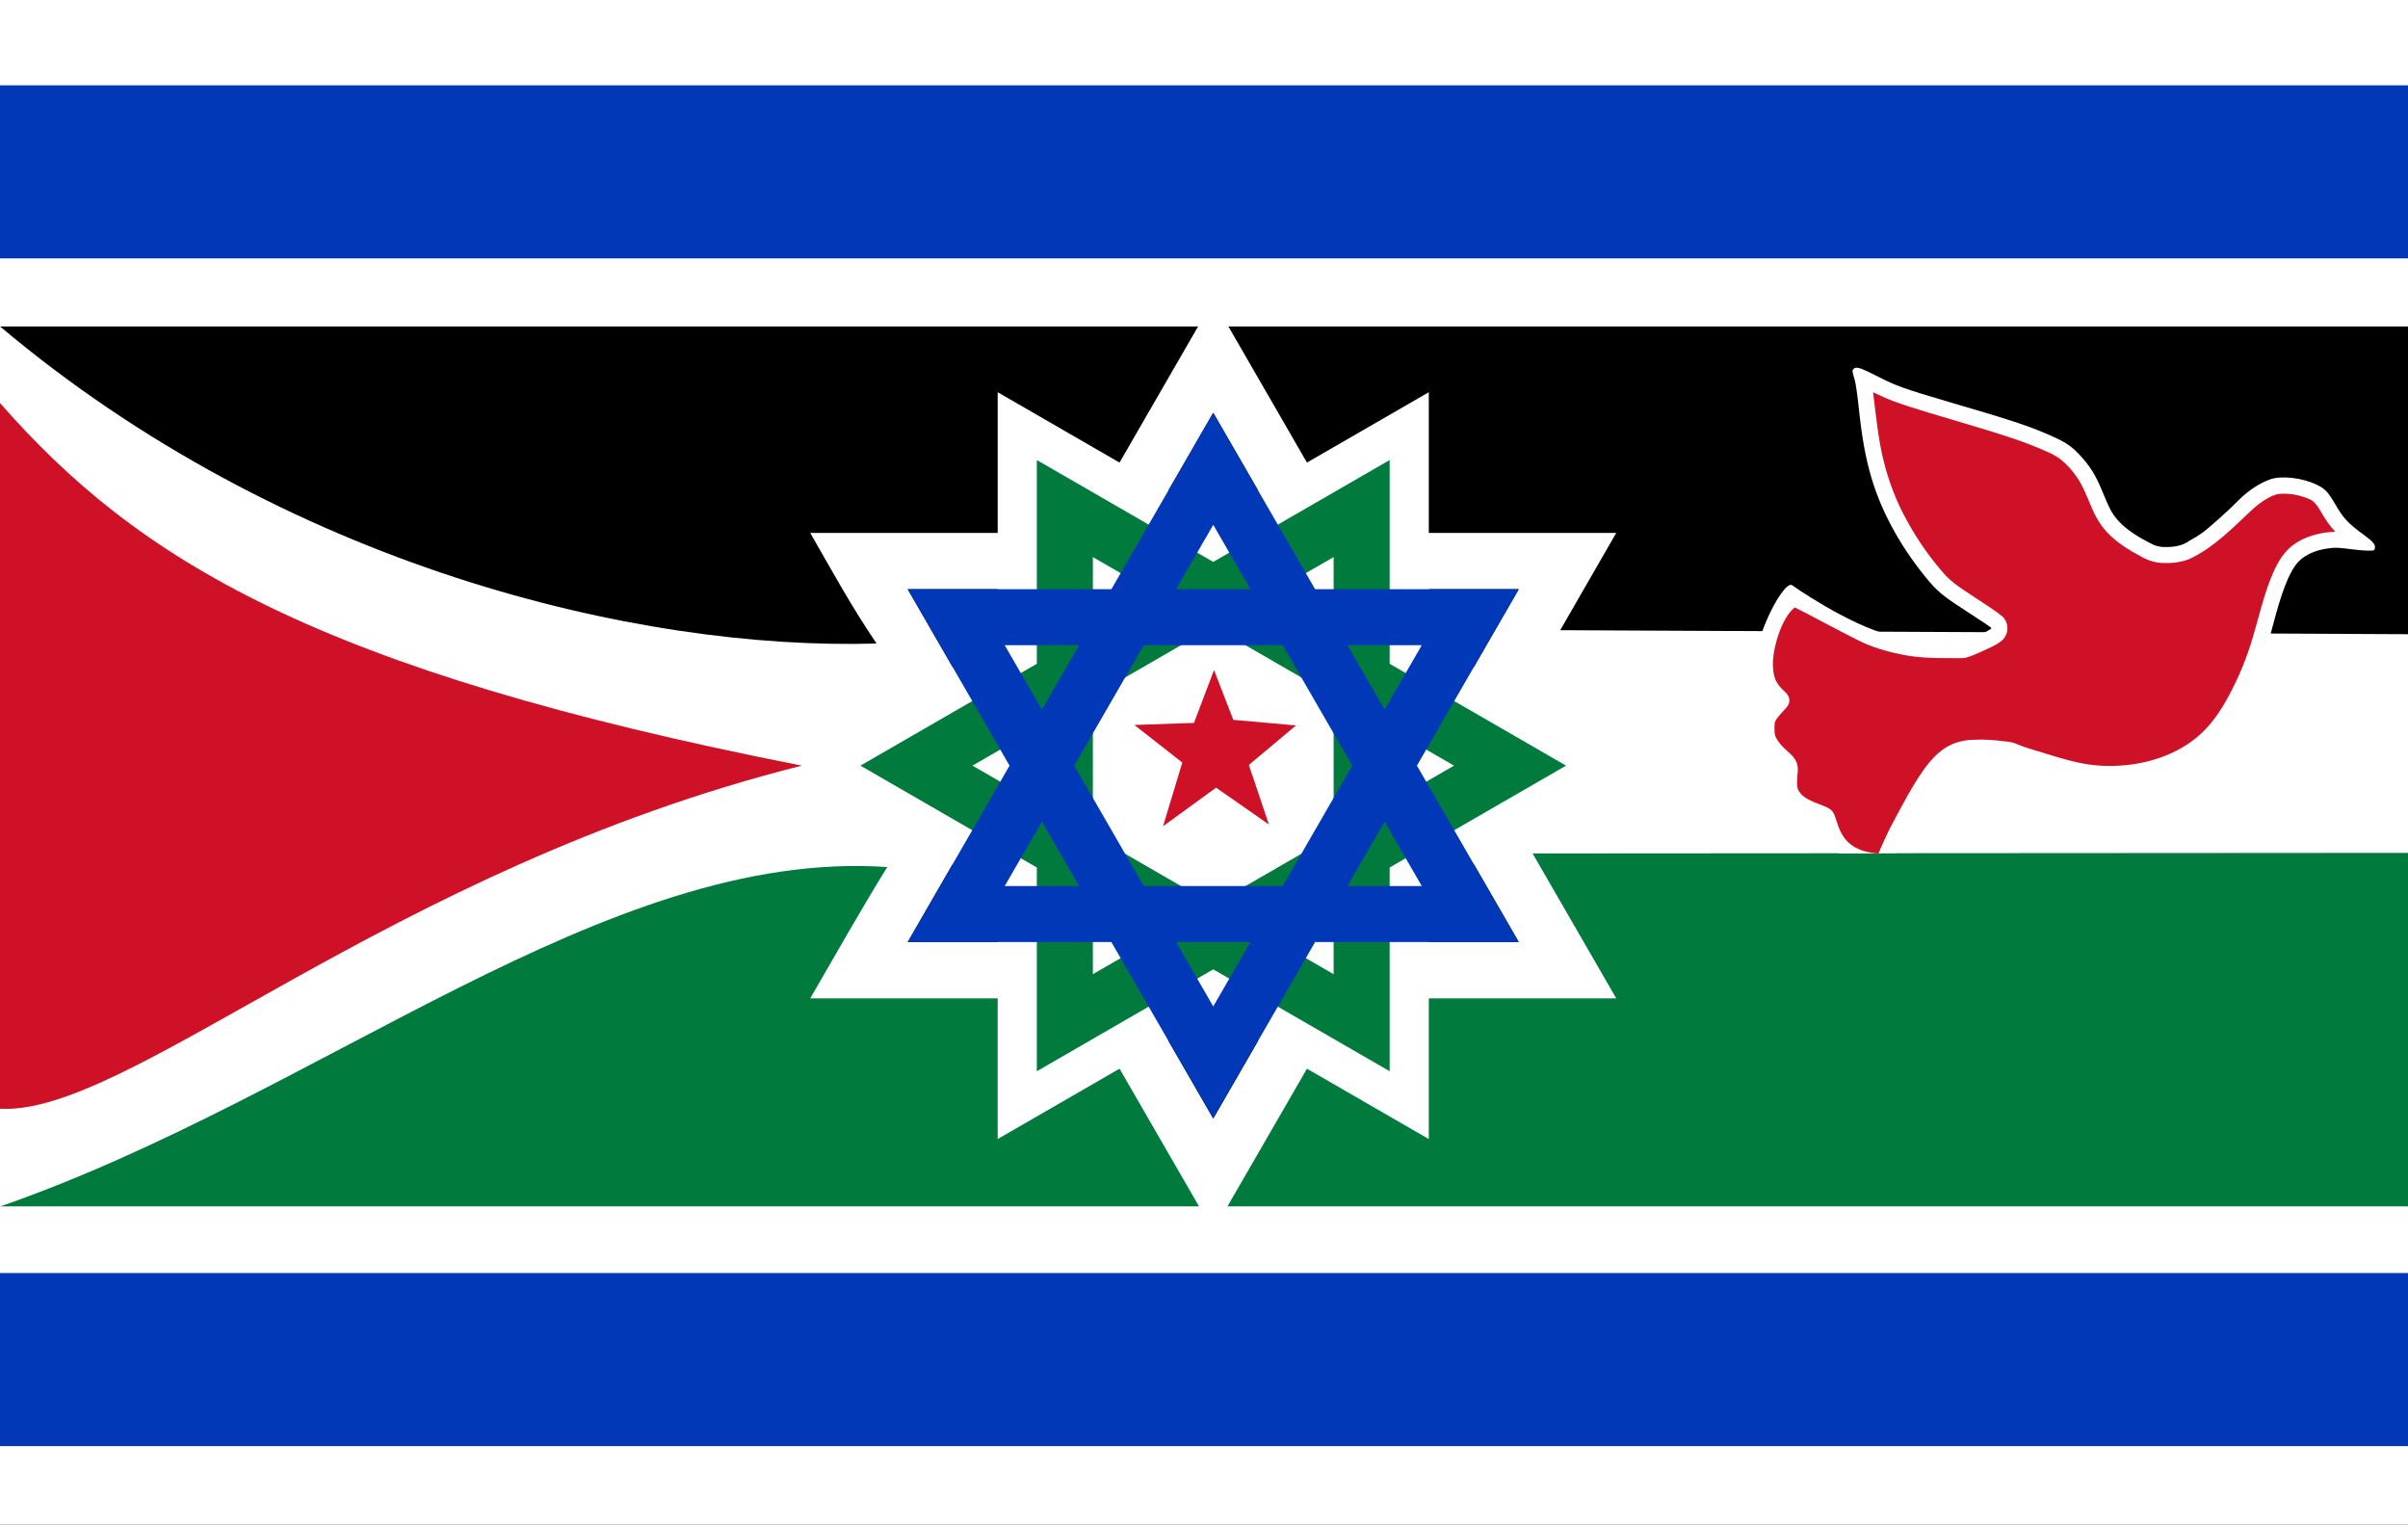 <?xml version="1.0" encoding="UTF-8" standalone="no"?>
<svg
   width="1100"
   height="696.308"
   version="1.1"
   id="svg4"
   xml:space="preserve"
   xmlns="http://www.w3.org/2000/svg"
   xmlns:svg="http://www.w3.org/2000/svg"
   xmlns:rdf="http://www.w3.org/1999/02/22-rdf-syntax-ns#"
   xmlns:cc="http://creativecommons.org/ns#"><rect width="100%" height="100%" fill="#333333" stroke="none"/><defs
     id="defs4"><linearGradient
       id="swatch7"><stop
         style="stop-color:#0038b8;stop-opacity:1;"
         offset="0"
         id="stop7" /></linearGradient></defs><path
     d="m 0,551.045 h 547.75 l -54.891,-95.07 h -122.725 l 22.469,-38.918 H 289.535 Z"
     style="opacity:1;fill:#ffffff;stroke-width:7.499;stroke-linecap:round;stroke-linejoin:round;stroke-miterlimit:15;paint-order:markers stroke fill"
     id="path12" /><path
     d="M 1100,551.045 810.465,417.057 h -94.625 l 22.469,38.918 H 615.584 l -54.889,95.07 z"
     style="opacity:1;fill:#ffffff;stroke-width:7.499;stroke-linecap:round;stroke-linejoin:round;stroke-miterlimit:15;paint-order:markers stroke fill"
     id="path10" /><path
     d="M 1100,149.084 H 561.127 l 54.457,94.324 h 122.725 l -22.898,39.662 h 93.982 z"
     style="opacity:1;fill:#ffffff;stroke-width:7.499;stroke-linecap:round;stroke-linejoin:round;stroke-miterlimit:15;paint-order:markers stroke fill"
     id="path8" /><path
     d="M 0,149.084 290.607,283.07 H 393.033 L 370.135,243.408 h 122.725 l 52.324,-90.631 2.133,-3.693 z"
     style="opacity:1;fill:#ffffff;stroke-width:7.499;stroke-linecap:round;stroke-linejoin:round;stroke-miterlimit:15;paint-order:markers stroke fill"
     id="path7" /><path
     d="m 0,551.045 h 547.75 l -54.891,-95.07 h -122.725 l 22.469,-38.918 H 289.535 Z"
     style="opacity:1;fill:#ffffff;stroke-width:7.499;stroke-linecap:round;stroke-linejoin:round;stroke-miterlimit:15;paint-order:markers stroke fill"
     id="path19" /><path
     d="M 1100,551.045 810.465,417.057 h -94.625 l 22.469,38.918 H 615.584 l -54.889,95.07 z"
     style="opacity:1;fill:#ffffff;stroke-width:7.499;stroke-linecap:round;stroke-linejoin:round;stroke-miterlimit:15;paint-order:markers stroke fill"
     id="path18" /><path
     d="M 1100,149.084 H 561.127 l 54.457,94.324 h 122.725 l -22.898,39.662 h 93.982 z"
     style="opacity:1;fill:#ffffff;stroke-width:7.499;stroke-linecap:round;stroke-linejoin:round;stroke-miterlimit:15;paint-order:markers stroke fill"
     id="path16" /><path
     d="M 0,149.084 290.607,283.07 H 393.033 L 370.135,243.408 h 122.725 l 52.324,-90.631 2.133,-3.693 z"
     style="opacity:1;fill:#ffffff;stroke-width:7.499;stroke-linecap:round;stroke-linejoin:round;stroke-miterlimit:15;paint-order:markers stroke fill"
     id="path13" /><g
     id="g558"
     transform="matrix(26.203,0,0,19.141,-0.513,149.084)"><path
       d="m 0.02,2.4783211e-5 0,1.828 13.784,8.652 2.836,0.009 8.755,-0.009 H 42 V 2.4783211e-5 Z"
       style="fill-rule:evenodd;stroke-width:1pt"
       id="path1" /><path
       d="m 13.804,10.481 -13.784,8.187 0,2.333 H 42 L 42,10.48 25.758,10.251 Z"
       style="fill:#007a3d;fill-rule:evenodd;stroke-width:1pt;fill-opacity:1"
       id="path9" /></g><path
     d="m 0,0 v 149.084 h 547.316 l -2.133,3.693 -52.324,90.631 h -122.725 c 9.771,17.066 19.22,34.27 30.301,50.514 C 290.675,297.159 129.554,258.179 0,149.084 v 401.961 0 C 146.725,500.247 276.65,387.234 405.303,396.011 c -12.158,19.731 -23.582,39.895 -35.168,59.963 h 122.725 L 547.75,551.045 H 0 v 145.263 h 1100 v -145.263 H 560.695 l 54.889,-95.07 H 738.309 L 700.097,389.788 1100,389.537 V 551.045 492.391 202.75 149.084 289.665 L 712.728,287.832 738.309,243.408 H 615.584 L 561.127,149.084 H 1100 V 0 Z"
     style="opacity:1;fill:#ffffff;stroke-width:7.499;stroke-linecap:round;stroke-linejoin:round;stroke-miterlimit:15;paint-order:markers stroke fill"
     id="path14" /><g
     id="path6"><path
       style="color:#000000;fill:#ffffff;stroke-miterlimit:7.2;-inkscape-stroke:none;paint-order:markers stroke fill"
       d="M 554.222,157.996 498.884,253.844 H 388.209 l 55.338,95.847 -55.338,95.848 H 498.884 l 55.338,95.847 55.338,-95.847 h 110.675 l -55.338,-95.848 55.338,-95.847 H 609.559 Z"
       id="path17" /></g><path
     id="path22"
     style="color:#000000;fill:#000000;-inkscape-stroke:none"
     d="m 554.221,188.523 -46.525,80.584 h -93.049 l 46.525,80.584 -46.525,80.584 h 93.049 l 46.525,80.586 46.525,-80.586 h 93.051 l -46.525,-80.584 46.525,-80.584 h -93.051 z m 0.002,51.18 16.977,29.404 h -33.953 z m -95.256,54.992 h 33.957 l -16.979,29.406 z m 63.506,0 h 63.5 l 31.752,54.996 -31.752,54.994 h -63.502 l -31.752,-54.994 z m 93.047,0 h 33.957 l -16.979,29.408 z m 16.979,80.584 16.979,29.406 h -33.955 z m -156.553,0.002 16.977,29.404 H 458.967 Z m 61.301,54.994 h 33.953 l -16.977,29.404 z" /><path
     id="path24"
     style="color:#000000;fill:#009900;fill-opacity:1;stroke:#ffffff;stroke-width:35.773;stroke-dasharray:none"
     d="m 473.636,210.117 -1.9e-4,93.05 -80.583,46.524 80.584,46.525 -1.9e-4,93.05 80.583,-46.524 80.585,46.527 -8e-4,-93.052 80.584,-46.525 -80.584,-46.525 1.8e-4,-93.05 -80.584,46.525 z m 25.592,44.322 29.404,16.977 -29.404,16.977 z m -54.998,95.253 29.408,-16.979 -7.1e-4,33.956 z m 54.998,-31.753 54.993,-31.75 54.996,31.752 -9.3e-4,63.502 -54.994,31.751 -54.995,-31.75 z m 80.581,-46.523 29.408,-16.979 2.8e-4,33.958 z m 54.996,61.299 29.407,16.977 -29.406,16.978 z m -135.578,78.278 29.404,16.977 -29.406,16.978 z m 80.585,16.976 29.404,-16.977 2e-5,33.953 z" /><path
     id="path11"
     style="fill:#ce1126;fill-opacity:1;fill-rule:evenodd;stroke-width:16.137pt"
     d="M 0,506.397 C 58.991,509.678 176.285,397.461 366.287,349.692 144.222,306.064 62.698,255.57 0,184.075 Z" /><path
     d="M 0,38.969 H 1100 V 118.01 H 0 Z"
     fill="#0038b8"
     id="path2"
     style="stroke-width:0.808;fill:#0038b8;fill-opacity:1" /><path
     id="path21"
     style="color:#000000;fill:#007a3d;fill-opacity:1;-inkscape-stroke:none;font-variation-settings:normal;opacity:1;vector-effect:none;stroke-width:22.395pt;stroke-linecap:butt;stroke-linejoin:miter;stroke-miterlimit:4;stroke-dasharray:none;stroke-dashoffset:0;stroke-opacity:1;stop-color:#000000;stop-opacity:1"
     d="m 473.636,210.117 -1.9e-4,93.05 -80.583,46.524 80.584,46.525 -1.9e-4,93.05 80.583,-46.524 80.585,46.527 -8e-4,-93.052 80.584,-46.525 -80.584,-46.525 1.8e-4,-93.05 -80.584,46.525 z m 25.592,44.322 29.404,16.977 -29.404,16.977 z m -54.998,95.253 29.408,-16.979 -7.1e-4,33.956 z m 54.998,-31.753 54.993,-31.75 54.996,31.752 -9.3e-4,63.502 -54.994,31.751 -54.995,-31.75 z m 80.581,-46.523 29.408,-16.979 2.8e-4,33.958 z m 54.996,61.299 29.407,16.977 -29.406,16.978 z m -135.578,78.278 29.404,16.977 -29.406,16.978 z m 80.585,16.976 29.404,-16.977 2e-5,33.953 z" /><path
     d="m 0,581.441 h 1100 v 79.041 H 0 Z"
     fill="#0038b8"
     id="path23"
     style="stroke-width:0.808;font-variation-settings:normal;opacity:1;vector-effect:none;fill:#0038b8;fill-opacity:1;stroke-linecap:butt;stroke-linejoin:miter;stroke-miterlimit:4;stroke-dasharray:none;stroke-dashoffset:0;stroke-opacity:1;-inkscape-stroke:none;stop-color:#000000;stop-opacity:1" /><g
     id="Infinity_Symbol"
     transform="translate(564.678,-594.605)">
	<g
   id="Man_Head_Silhouette">
		<g
   id="Cross">
			<g
   id="Reference_Crescent_Moon">
				<g
   id="Red_Heart">
					<g
   id="Optimized_Peace_Dove">
						
					</g>
				</g>
			</g>
		</g>
	</g>
</g><g
     id="g2830"
     transform="matrix(0.394,0,0,0.394,802.432,167.93)"
     style="fill:#ffffff"><path
       id="path2175"
       style="fill:#ffffff"
       d="m 116,0 c -0.422,0.005 -0.788,0.095 -1.156,0.219 -1.178,0.042 -1.911,0.482 -2.312,1.312 -2.033,1.469 -1.771,2.595 1.312,12.938 1.042,3.494 3.034,17.219 4.438,30.5 3.811,36.062 7.736,57.992 14.594,81.656 12.761,44.035 37.739,86.407 67.804,121.86 11.632,13.715 22.019,20.429 42.227,33.579 20.209,13.15 29.285,18.928 29.312,20 0.03,1.157 -9.674,6.14 -23,11.812 l -10,4.25 -22.5,-0.031 c -24.524,-0.039 -37.685,-1.657 -60.5,-7.438 C 105.526,297.815 40.62,251.85 40.62,251.85 28.732,248.453 -10.52,328.537 0.781,353.252 c 3.731,8.159 2.037,12.237 5.094,18.375 2.054,4.125 5.316,9.035 7.25,10.906 l 3.5,3.406 -4.531,5.031 c -2.498,2.779 -5.723,7.35 -7.188,10.125 -1.944,3.682 -2.486,5.347 -2.625,11.344 -0.567,3.536 -0.548,7.13 0,10.844 0.113,6.734 0.631,8.272 3.156,13.375 3.93,7.94 9.007,14.126 17.719,21.656 6.223,5.379 6.577,5.939 5.844,8.781 -0.43,1.668 -0.781,7.774 -0.781,13.562 0,9.848 0.217,10.937 3.25,17.094 5.521,11.208 14.673,18.282 32.188,24.875 l 9.562,3.594 1.312,4.469 c 0.711,2.446 2.338,6.463 3.625,8.938 1.287,2.475 2.81,7.158 3.969,10.219 3.38,8.931 10.405,13.533 18.376,13.426 l 62.197,-0.837 50.822,-93.335 c 6.681,-8.063 14.7,-13.277 23.417,-16.723 7.389,-2.921 29.457,-3.622 42.625,-1.344 5.129,0.887 9.73,1.364 10.219,1.062 0.488,-0.302 3.023,0.551 5.656,1.875 2.633,1.324 7.481,3.157 10.781,4.094 3.3,0.937 13.65,4.113 23,7.062 34.156,10.776 49.578,14.04 71.5,15.094 47.042,2.261 93.547,-12.448 123.84,-39.188 17.396,-15.354 29.321,-31.693 43.562,-59.656 13.49,-26.487 21.71,-48.868 30.938,-84.25 9.375,-35.947 17.624,-57.544 26.375,-69 7.68,-10.055 20.834,-16.545 37.938,-18.719 7.865,-1 11.163,-0.888 23.5,0.75 7.893,1.048 17.714,1.919 21.812,1.938 7.123,0.032 7.482,-0.079 8.094,-2.469 1.074,-4.196 -1.681,-7.7 -11.844,-15.156 -19.732,-14.477 -24.114,-19.197 -34.719,-37.281 -7.877,-13.432 -11.247,-16.89 -20.906,-21.562 -16.62,-8.039 -40.869,-10.805 -53.969,-6.125 -12.768,4.561 -26.219,13.594 -37.625,25.281 -10.467,10.726 -33.915,31.673 -41.5,37.062 -3.85,2.736 -9.996,6.489 -13.656,8.344 -9.778,7.517 -22.808,8.198 -33.312,7.562 -3.47,-0.554 -6.784,-1.319 -9.188,-2.5 -19.42,-9.54 -40.32,-21.839 -50.375,-41.688 -1.796,-3.546 -6.031,-13.209 -9.406,-21.5 -7.247,-17.8 -14.247,-28.863 -26.5,-41.75 -10.04,-10.573 -17.17,-14.993 -38.55,-24.06 -22.94,-9.73 -42.94,-16.242 -112.5,-36.594 -50.09,-14.655 -61.85,-18.861 -81.78,-29.218 -8.41,-4.369 -17.54,-8.613 -20.32,-9.438 -2.27,-0.676 -3.59,-1.013 -4.62,-1 z M 25.719,311.62 c 0.55,0 1,0.42 1,0.938 0,0.518 -0.45,1.223 -1,1.562 -0.55,0.34 -1,-0.08 -1,-0.938 0,-0.857 0.45,-1.562 1,-1.562 z" /><circle
       id="path2828"
       style="fill:#ffffff"
       transform="matrix(0.5,0,0,0.5,320.72,80.915)"
       cx="641.43"
       cy="161.83"
       r="18.762" /><path
       id="path3"
       style="font-variation-settings:normal;opacity:1;vector-effect:none;fill:#ce1126;fill-opacity:1;stroke-width:40.987pt;stroke-linecap:butt;stroke-linejoin:miter;stroke-miterlimit:4;stroke-dasharray:none;stroke-dashoffset:0;stroke-opacity:1;-inkscape-stroke:none;stop-color:#000000;stop-opacity:1"
       d="m 135.15,29.594 c 3.375,25.878 5.608,51.98 11.855,77.373 5.972,24.677 15.102,48.593 27.519,70.762 12.572,22.852 27.63,44.378 45.135,63.714 5.78,6.035 12.574,10.936 19.435,15.659 10.79,7.341 21.836,14.301 32.666,21.578 4.586,3.129 9.131,6.341 13.427,9.863 6.01,5.814 7.438,15.836 3.067,23.011 -2.471,4.374 -6.715,7.373 -11.085,9.648 -5.93,3.232 -12.127,5.937 -18.269,8.737 -5.413,2.365 -10.867,4.7 -16.534,6.383 -7.023,0.926 -14.114,0.145 -21.166,0.392 -18.022,-0.051 -36.19,-0.586 -53.863,-4.419 -17.316,-3.489 -34.482,-8.471 -50.221,-16.614 C 92.677,303.508 68.735,290.283 44.375,277.939 c -14.967,10.913 -26.416,47.84 -25.439,68.17 0.266,5.539 1.069,11.157 3.251,16.298 2.287,5.058 6.152,9.228 10.251,12.935 2.548,2.375 5.008,5.254 5.451,8.841 0.527,3.519 -0.844,7.112 -3.199,9.713 -4.515,5.1 -9.564,9.847 -12.991,15.799 -1.196,2.38 -0.834,5.123 -0.957,7.693 0.032,3.902 -0.162,7.908 1.697,11.442 1.48,2.805 3.359,5.39 5.371,7.835 3.35,3.955 7.379,7.352 11.193,10.91 3.62,3.396 6.907,7.472 8.081,12.397 1.013,3.811 0.862,7.816 0.3,11.684 -0.376,5.121 -0.875,10.379 0.032,15.436 0.896,3.726 3.502,6.778 6.329,9.243 5.045,4.32 11.319,6.737 17.421,9.099 4.317,1.717 8.733,3.267 12.791,5.56 2.096,1.205 3.826,2.971 5.035,5.06 2.134,3.484 2.803,7.581 4.351,11.316 7.055,24.235 22.404,33.784 47.812,35.875 0,0 9.273,-21.934 16.728,-35.501 11.212,-21.003 22.179,-42.243 35.899,-61.753 6.903,-9.499 14.784,-18.539 24.633,-25.079 9.76,-6.324 21.415,-9.34 32.983,-9.538 12.385,-0.773 24.794,0.318 37.074,1.901 5.016,0.405 10.222,1.314 14.755,3.715 9.166,3.794 18.837,6.126 28.242,9.221 19.529,5.98 39.111,12.353 59.497,14.484 16.034,1.688 32.356,1.168 48.264,-1.389 18.161,-2.971 35.962,-8.722 52.056,-17.729 11.946,-6.683 22.888,-15.296 31.987,-25.545 8.843,-9.827 16.142,-20.925 22.442,-32.493 12.774,-22.961 22.859,-47.449 30.114,-72.722 6.606,-22.343 11.797,-45.191 20.446,-66.885 2.926,-7.246 6.193,-14.387 10.278,-21.061 5.031,-8.034 11.595,-15.26 19.75,-20.196 10.112,-6.334 21.765,-9.828 33.506,-11.561 3.714,-0.514 7.462,-0.777 11.211,-0.822 -6.47,-6.771 -11.697,-14.611 -16.342,-22.711 -2.761,-4.517 -5.446,-9.21 -9.454,-12.72 -4.614,-3.307 -10.2,-4.743 -15.552,-6.372 -7.998,-2.123 -16.351,-3.019 -24.607,-2.072 -6.945,1.271 -13.049,5.075 -18.881,8.862 -10.036,6.795 -18.22,15.801 -27.106,23.966 -11.394,10.697 -23.039,21.209 -35.858,30.19 -7.141,4.721 -14.467,9.241 -22.32,12.683 -9.934,3.863 -20.771,4.776 -31.345,4.238 -8.36,-0.542 -16.524,-3.209 -23.743,-7.431 -13.471,-7.145 -26.675,-15.239 -37.493,-26.109 -8.658,-8.66 -15.161,-19.295 -19.785,-30.592 -5.181,-11.918 -9.688,-24.321 -17.023,-35.123 -5.185,-7.58 -11.303,-14.574 -18.438,-20.378 -4.888,-3.856 -10.434,-6.749 -16.142,-9.22 C 310.542,85.481 282.756,77.09 255.047,68.747 236.762,63.239 218.451,57.819 200.154,52.35 186.327,48.17 172.522,43.88 158.934,38.971 c -8.162,-3.104 -16.115,-6.739 -23.948,-10.592 0.055,0.405 0.109,0.81 0.164,1.215 z" /></g><path
     style="fill:#ce1126;fill-opacity:1;stroke:none;stroke-width:16.137pt;stroke-linecap:butt;stroke-linejoin:miter;paint-order:markers stroke fill;font-variation-settings:normal;opacity:1;vector-effect:none;stroke-miterlimit:4;stroke-dasharray:none;stroke-dashoffset:0;stroke-opacity:1;-inkscape-stroke:none;stop-color:#000000;stop-opacity:1"
     d="m 518.175,331.112 27.246,-0.924 9.16,-24.158 8.805,22.751 28.644,2.552 -21.548,18.05 9.161,27.186 -24.12,-16.809 -24.232,17.607 8.796,-29.082 z"
     id="path15" /><path
     id="path20"
     style="color:#000000;fill:#0038b8;-inkscape-stroke:none;fill-opacity:1;font-variation-settings:normal;opacity:1;vector-effect:none;stroke-width:0.808;stroke-linecap:butt;stroke-linejoin:miter;stroke-miterlimit:4;stroke-dasharray:none;stroke-dashoffset:0;stroke-opacity:1;stop-color:#000000;stop-opacity:1"
     d="m 554.221,188.523 -46.525,80.584 h -93.049 l 46.525,80.584 -46.525,80.584 h 93.049 l 46.525,80.586 46.525,-80.586 h 93.051 l -46.525,-80.584 46.525,-80.584 h -93.051 z m 0.002,51.18 16.977,29.404 h -33.953 z m -95.256,54.992 h 33.957 l -16.979,29.406 z m 63.506,0 h 63.5 l 31.752,54.996 -31.752,54.994 h -63.502 l -31.752,-54.994 z m 93.047,0 h 33.957 l -16.979,29.408 z m 16.979,80.584 16.979,29.406 h -33.955 z m -156.553,0.002 16.977,29.404 H 458.967 Z m 61.301,54.994 h 33.953 l -16.977,29.404 z" /></svg>
